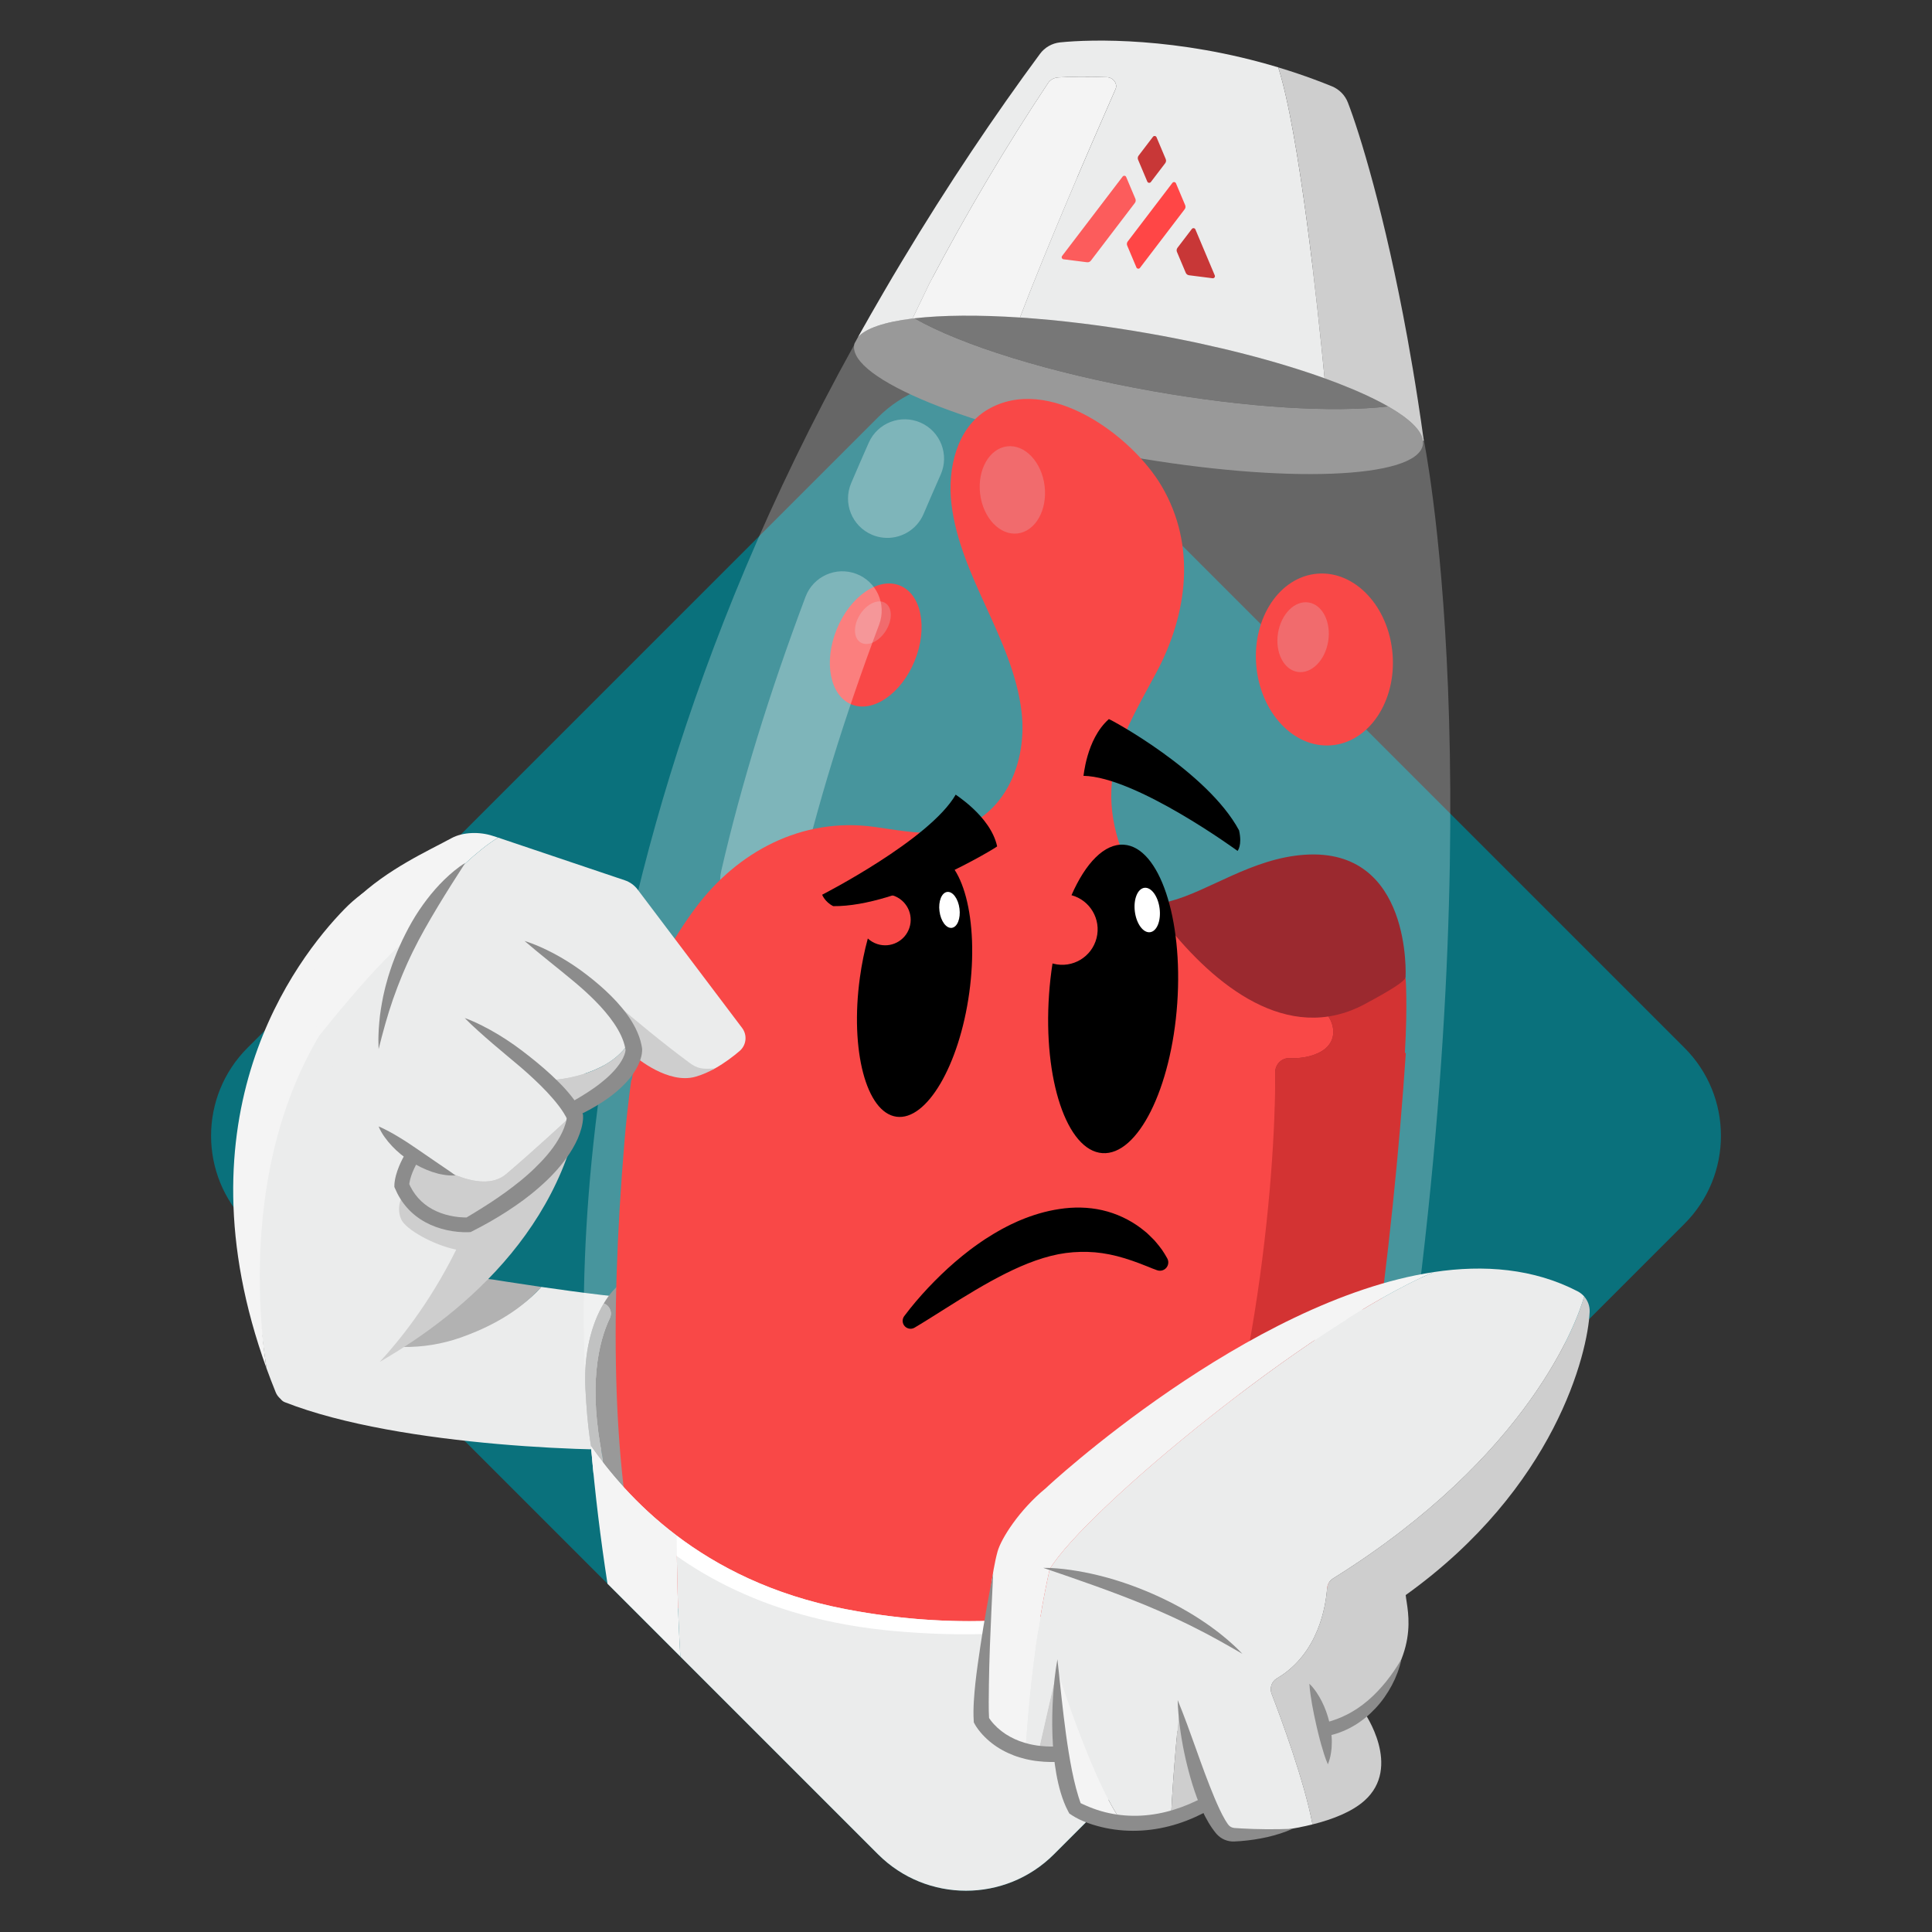 <?xml version="1.0" encoding="utf-8"?>
<!-- Generator: Adobe Illustrator 24.0.0, SVG Export Plug-In . SVG Version: 6.00 Build 0)  -->
<svg version="1.1" xmlns="http://www.w3.org/2000/svg" xmlns:xlink="http://www.w3.org/1999/xlink" x="0px" y="0px"
	 viewBox="0 0 1775.17 1775.17" style="enable-background:new 0 0 1775.17 1775.17;" xml:space="preserve">
<rect x="0" y="0" width="1775.17" height="1775.17" fill="#333333" stroke="none"/>
<style type="text/css">
	.st0{fill:#0A717C;}
	.st1{fill:#EBECEC;}
	.st2{fill:#B2B2B2;}
	.st3{opacity:0.25;fill:#FFFFFF;}
	.st4{fill:#999999;}
	.st5{opacity:0.5;fill:#EBECEC;}
	.st6{fill:#777777;}
	.st7{fill:#9B292F;}
	.st8{fill:#F94847;}
	.st9{fill:#F16B6D;}
	.st10{opacity:0.3;fill:#FFFFFF;}
	.st11{fill:#F4F4F4;}
	.st12{fill:#CECECE;}
	.st13{fill:#FC5C5C;}
	.st14{fill:#C83737;}
	.st15{fill:#FF4646;}
	.st16{fill:#D33333;}
	.st17{fill:#FFFFFF;}
	.st18{fill:none;}
	.st19{fill:#8C8C8C;}
</style>
<g id="Rombo">
	<path class="st0" d="M806.76,383.42L227.42,962.76c-44.64,44.64-44.64,117.02,0,161.66l579.34,579.34
		c44.64,44.64,117.02,44.64,161.66,0l579.34-579.34c44.64-44.64,44.64-117.02,0-161.66L968.42,383.42
		C923.78,338.78,851.4,338.78,806.76,383.42z"/>
</g>
<g id="Brazo_der">
	<g>
		<path class="st1" d="M614.45,1203.5c-1.02-5.08-5.38-8.79-10.56-9.02c-27.82-1.22-72.91-7.15-106.53-12.02
			c-48.01,54.11-133.78,41.12-133.78,41.12l-50.93,2.45c-22.34,19.92-42.62,39.06-53.56,49.52c-4.09,3.91-2.74,10.73,2.53,12.8
			c106.75,41.95,300.61,46.37,346.05,42.8c6.45-0.51,11.6-5.6,12.16-12.04C624.69,1264.06,618.01,1221.18,614.45,1203.5z"/>
		<path class="st2" d="M497.37,1182.46c-25.32-3.67-44.13-6.73-44.13-6.73c-58.49-7.96-106.9,20.26-140.58,50.3l5.78,2.1
			c33.74,12.26,70.74,12.81,104.61,0.93C448.57,1220.11,476.79,1205.65,497.37,1182.46z"/>
	</g>
</g>
<g id="Capa_3">
	<path class="st3" d="M542.98,1328.87c0,0-69.49-450.08,241.91-1012.08l9.31-17.44l170.85-120.86
		c71.48-54.87,174.67-36.36,222.61,39.94L1302.31,386l5.56,16.43c0,0,66.47,316-18.6,891.66l-178.68,305.4l-444.19-40.17
		L542.98,1328.87z"/>
	<g>
		<path class="st4" d="M592.5,1170.71c-14.22-0.04-27.71,10.15-37.76,26.91c0.31,0.11,0.62,0.24,0.93,0.39
			c4.92,2.34,7,8.23,4.66,13.14c-10.45,21.92-20.06,62.08-6.51,128.97c0.93,4.59-1.5,9.07-5.59,10.93
			c9.3,28.61,23.96,28.97,43.69,29.02c30.43,0.08,55.22-46.72,55.38-104.53C647.47,1217.73,622.93,1170.79,592.5,1170.71z"/>
		<path class="st4" d="M553.82,1340.12c-13.55-66.89-3.94-107.05,6.51-128.97c2.34-4.91,0.26-10.8-4.66-13.14
			c-0.31-0.15-0.62-0.28-0.93-0.39c-11.46,19.11-18.43,46.76-16.88,77.52c1.85,36.58,5.32,60.39,10.36,75.9
			C552.33,1349.19,554.75,1344.71,553.82,1340.12z"/>
		<path class="st5" d="M553.82,1340.12c-13.55-66.89-3.94-107.05,6.51-128.97c2.34-4.91,0.26-10.8-4.66-13.14
			c-0.31-0.15-0.62-0.28-0.93-0.39c-11.46,19.11-18.43,46.76-16.88,77.52c1.85,36.58,5.32,60.39,10.36,75.9
			C552.33,1349.19,554.75,1344.71,553.82,1340.12z"/>
	</g>
	<path class="st4" d="M1307.44,405.07c0.13,1.27,0.12,2.56-0.11,3.79c-5.5,31.14-126.88,35.75-271.17,10.33
		c-144.26-25.42-256.76-71.25-251.29-102.4c0.07-0.39,0.15-0.78,0.26-1.16c-0.03-0.04,0-0.03,0.04-0.06c1-1.88,2.06-3.75,3.08-5.62
		c7.34-8.56,25.65-14.43,51.96-17.48c42.74,24.5,124.13,50.19,219.4,67c87.1,15.36,165.89,19.75,215.83,13.96
		C1294.84,384.54,1306.3,395.39,1307.44,405.07z"/>
	<path class="st6" d="M1275.45,373.42c-49.94,5.79-128.73,1.41-215.83-13.96c-95.27-16.81-176.66-42.5-219.4-67
		c49.94-5.76,128.73-1.37,215.83,13.99C1151.31,323.23,1232.7,348.95,1275.45,373.42z"/>
	<g>
		<path class="st7" d="M1291.49,897.8c0,0,6.24-119.13-92.73-112.44c-97.11,6.57-159.01,121.22-223.4-41.11l-29.51,151.91
			l230.53,147.82l85.38-26.11L1291.49,897.8z"/>
	</g>
	
		<ellipse transform="matrix(0.378 -0.926 0.926 0.378 -48.825 1113.622)" class="st8" cx="804.74" cy="593.16" rx="58.97" ry="38.63"/>
	
		<ellipse transform="matrix(0.535 -0.845 0.845 0.535 -110.407 943.668)" class="st9" cx="801.88" cy="572.11" rx="21.39" ry="14.01"/>
	
		<ellipse transform="matrix(0.997 -0.081 0.081 0.997 -45.073 100.534)" class="st8" cx="1216.54" cy="605.79" rx="62.82" ry="79.09"/>
	<path class="st10" d="M694.05,844.5c-1.42-0.15-2.84-0.39-4.27-0.72c-19.46-4.47-31.61-23.87-27.14-43.33
		c18.07-78.68,44.15-163.51,77.49-252.11c7.03-18.69,27.89-28.13,46.57-21.1c18.69,7.03,28.13,27.88,21.1,46.57
		c-32.21,85.59-57.34,167.29-74.69,242.83C728.96,834.68,712,846.44,694.05,844.5z"/>
	<path class="st10" d="M811.47,494.03c-3.47-0.37-6.94-1.26-10.31-2.7c-18.37-7.83-26.91-29.06-19.08-47.43
		c5.25-12.31,10.68-24.81,16.15-37.14c8.09-18.25,29.44-26.49,47.7-18.4c18.25,8.09,26.49,29.45,18.4,47.7
		c-5.32,12.02-10.62,24.19-15.73,36.19C842.2,487.24,826.87,495.69,811.47,494.03z"/>
	<g>
		<path class="st1" d="M973.92,38.96c-7.32,0.8-13.98,4.61-18.35,10.52c-41.25,55.85-84.49,119.98-126.83,190.55
			c-5.79,9.59-11.53,19.28-17.22,29.12c-7.82,13.37-15.57,26.98-23.27,40.79c7.17-8.37,24.84-14.16,50.22-17.27
			c7.68-15.98,15.44-32.11,15.54-32.29c33.82-64.31,70.47-126.19,109.04-184.12c2.03-3.05,5.47-4.91,9.42-5.14
			c9.61-0.54,24.88-0.97,44.72-0.17c5.74,0.23,9.94,6.05,7.81,10.88c-24.59,55.83-61.8,142.02-87.82,209.9
			c36.08,2.37,76.49,7.24,118.87,14.72c61.76,10.87,117.67,25.51,161.01,41.12c-6.6-68.29-23.3-225.38-42.58-285.68
			C1081.63,33.91,1002.8,35.96,973.92,38.96z"/>
		<path class="st11" d="M1017.18,70.96c-19.84-0.8-35.11-0.37-44.72,0.17c-3.94,0.22-7.39,2.09-9.42,5.14
			c-38.57,57.93-75.22,119.81-109.04,184.12c-0.1,0.18-7.85,16.31-15.54,32.29c0.58-0.07,1.16-0.14,1.74-0.21
			c25.64-2.96,58.89-3.23,96.95-0.73c26.02-67.88,63.24-154.07,87.82-209.9C1027.12,77,1022.93,71.19,1017.18,70.96z"/>
		<path class="st12" d="M1220.06,380.03L1220.06,380.03C1220.06,380.09,1220.06,380.09,1220.06,380.03z"/>
		<path class="st12" d="M1275.45,373.42c19.4,11.11,30.85,21.97,31.99,31.64l0.77-0.12c-1.69-12.51-3.49-24.67-5.32-36.5
			c-3.13-20.3-6.41-39.63-9.73-57.93c-20.81-114.3-44.23-189.31-54.68-216.25c-2.63-6.86-8.03-12.27-14.81-15.02
			c-10.6-4.3-21.1-8.19-31.47-11.68c-5.96-2.01-11.87-3.89-17.73-5.66c19.27,60.3,35.98,217.38,42.58,285.68
			c4.35,1.57,8.57,3.14,12.66,4.72C1247.74,359.29,1263.19,366.41,1275.45,373.42z"/>
	</g>
	
		<ellipse transform="matrix(0.157 -0.988 0.988 0.157 430.049 1676.623)" class="st9" cx="1197.57" cy="586.29" rx="32.29" ry="23.35"/>
	<g>
		<g>
			<path class="st13" d="M1031.51,162.24l-55.61,72.93c-0.89,1.17-0.18,2.87,1.28,3.06l21.63,2.74c1.35,0.17,2.7-0.39,3.52-1.48
				l40.41-53c0.83-1.09,1.02-2.54,0.48-3.81l-8.45-20.03C1034.22,161.3,1032.4,161.07,1031.51,162.24z"/>
		</g>
		<g>
			<path class="st14" d="M1095.08,210.39l-13.18,17.29c-0.83,1.09-1.02,2.54-0.48,3.81l8.06,19.11c0.53,1.26,1.69,2.14,3.04,2.31
				l21.64,2.75c1.46,0.19,2.58-1.28,2-2.64l-17.79-42.2C1097.8,209.45,1095.97,209.22,1095.08,210.39z"/>
		</g>
		<g>
			<path class="st15" d="M1077.23,168.04l-41.04,53.83c-0.83,1.09-1.02,2.54-0.48,3.81l8.45,20.03c0.57,1.35,2.39,1.59,3.28,0.42
				l41.04-53.83c0.83-1.09,1.02-2.54,0.48-3.81l-8.45-20.03C1079.94,167.1,1078.12,166.87,1077.23,168.04z"/>
		</g>
		<g>
			<path class="st14" d="M1071.1,146.14l-8.45-20.03c-0.57-1.35-2.39-1.59-3.28-0.42l-13.18,17.29c-0.83,1.09-1.02,2.54-0.48,3.81
				l8.45,20.03c0.57,1.35,2.39,1.59,3.28,0.42l13.18-17.29C1071.45,148.86,1071.64,147.41,1071.1,146.14z"/>
		</g>
	</g>
	<g>
		<path class="st8" d="M1134.59,1425.59c31.37-189.98,37.54-341.58,37.12-440.41c-0.03-7.37,6.09-13.38,13.45-12.97
			c11.98,0.66,24.85-2.38,32.43-8.62c9.92-8.17,8.93-20.43,3.02-29.62c-68.69,10.49-131.38-56.45-168.48-111.37
			c-20.7-30.65-34.3-67.57-30.43-104.35c3.82-36.25,23.8-68.42,40.94-100.59c28.63-53.73,36.66-116.59,4.8-170.85
			c-27.49-46.81-104.17-103.33-160.01-70.45c-28.25,16.63-37.09,54.18-33.22,86.73c3.98,33.45,18.16,64.71,32.16,95.34
			c14.01,30.63,28.21,61.88,32.23,95.32c6.28,52.14-20.75,107.87-78.09,111.28c-19.08,1.14-38.05-2.62-56.98-5.25
			c-67.17-9.31-126.36,23.39-164.18,74.04c-19.09,25.56-40.97,62.19-47.46,93.8c-4.66,22.7-8.35,43.96-11.25,63.98
			c-0.22,0.36-0.44,0.72-0.66,1.08c-2.68,19.68-4.72,38.31-6.18,55.78c-14.26,170.61-10.08,307.29,15.35,409.41
			c22.72,14.89,49.53,28.67,80.94,39.76c63.59,44.97,145.05,61.98,145.76,62.92c207.02,45.96,297.87-41.7,296.48-40.58
			c2.69-4.5,5.31-8.99,7.92-13.47c2.42-0.57,4.81-1.15,7.18-1.73C1127.06,1484.02,1129.25,1457.93,1134.59,1425.59z"/>
		<path class="st16" d="M1247.71,1340.76c1.97-9.88,3.87-19.66,5.66-29.31c2.36-12.82,4.66-26.01,6.82-39.28
			c-0.02-0.49-0.27-4.73-0.27-4.73l0.46-3.23c15.56-109.52,25.4-208.74,31.33-296.83c-0.29,0.07-0.58,0.13-0.87,0.2
			c2.59-44.44,0.65-69.77,0.65-69.79c0.27,4.91-30.95,21.17-35.48,23.71c-11.91,6.69-23.74,10.68-35.4,12.47
			c5.92,9.19,6.91,21.44-3.02,29.62c-7.58,6.24-20.45,9.28-32.43,8.62c-7.36-0.41-13.48,5.6-13.45,12.97
			c0.42,98.83-19.12,326.41-96.12,495.41c-13.59,29.83,51.47,3.43,51.86,24.19c33.12-8.18,62.35-18.08,87.56-29.12
			C1227.72,1430.87,1238.58,1386.06,1247.71,1340.76z"/>
	</g>
	<g>
		<path class="st1" d="M1285.69,1317.41c1.74-9.45,3.4-18.81,4.96-28.08c2.53-14.96,2.4-30.34-1.33-45.05
			c-5.52-21.83-16.74-37.13-32.16-40.47c-29.71-6.47-63.8,34.08-76.06,90.57c-7.92,36.4-4.85,70.54,6.26,91.94
			c-12.8,16.01-39.59,36.91-78.14,55.73c-73.37,35.81-189.36,64.02-332.63,36.41c-66.77-12.87-117.2-39.04-154.86-67.51
			c0.17,28.91,0.88,68.75,3.4,111.2l181.62,181.62c44.64,44.64,117.02,44.64,161.66,0l298.93-298.93
			c4.61-19.57,8.79-38.78,12.59-57.63C1281.95,1337.16,1283.88,1327.22,1285.69,1317.41z"/>
	</g>
	
		<ellipse transform="matrix(0.993 -0.119 0.119 0.993 -46.867 113.487)" class="st9" cx="929.96" cy="450.47" rx="29.84" ry="40.3"/>
	<g>
		<path class="st17" d="M811.75,1497.66c2.28,0.25,4.59,0.48,6.91,0.7c138.31,13.02,233.41-15.34,288.83-41.42
			c60.98-28.7,88.74-60.75,89.89-62.1c3.37-3.95,4.08-9.55,1.85-14.23c-1.58-3.31-37.84-82.03,34.54-157.58
			c4.28-4.47,4.77-11.17,1.57-16.17c-23.01,10.9-44.91,44.61-54.22,87.5c-7.92,36.4-4.85,70.54,6.26,91.94
			c-37.17,46.47-192.22,134.26-410.78,92.14c-134.27-25.88-202.46-105.53-233.61-149.58c0.71,8.35,1.49,16.63,2.3,24.88
			c7.46,10.52,16.4,21.72,27.05,33.09C613,1430.24,687.35,1484.26,811.75,1497.66z"/>
	</g>
	<path class="st11" d="M621.74,1410.94c-38.07-28.78-63.1-59.93-78.76-82.07c3.72,43.6,8.94,85.83,15.19,126.3l66.97,66.97
		C622.62,1479.68,621.91,1439.85,621.74,1410.94z"/>
</g>
<g id="Ceja_1">
	<path d="M1137.11,781.84c0,0-93.23-68.18-141.67-68.99c0.31,1.88,2.14-33.26,23.4-52.12c0.94-0.15,90.53,48.04,119.64,102.24
		C1141.57,776.72,1137.11,781.84,1137.11,781.84z"/>
</g>
<g id="Ceja_2">
	<path d="M755.42,822.1c0,0,98.98-50.61,122.73-92.02c-1.77-0.63,31.99,19.43,38.05,47.6c-0.32,0.89-89.99,55.58-150.61,54.91
		C757.88,828.72,755.42,822.1,755.42,822.1z"/>
</g>
<g id="Ojos">
	<g>
		<path d="M1032.7,776.14c-17.9-1.25-35.27,16.84-48.19,46.39c17.1,4.63,27.39,22.13,23.04,39.37c-4.4,17.43-22.1,28-39.53,23.6
			c-0.32-0.08-0.62-0.17-0.94-0.26c-1.43,9.17-2.51,18.69-3.19,28.47c-5.48,78.25,16.45,143.53,48.98,145.81
			c32.53,2.28,63.33-59.31,68.81-137.56C1087.16,843.69,1065.23,778.41,1032.7,776.14z"/>
		
			<ellipse transform="matrix(0.992 -0.127 0.127 0.992 -97.401 140.075)" class="st17" cx="1053.69" cy="836.58" rx="11.46" ry="20.56"/>
	</g>
	<g>
		<path d="M856.96,784.25c-15.36-2.11-31.38,12.58-44.19,37.43c2.57-0.06,5.2,0.3,7.79,1.14c12.32,4,19.06,17.23,15.06,29.54
			c-4,12.32-17.23,19.06-29.54,15.06c-3.35-1.09-6.29-2.86-8.71-5.12c-3.07,11.24-5.55,23.31-7.29,35.95
			c-9.18,66.78,5.88,124.01,33.63,127.82c27.76,3.82,57.7-47.23,66.88-114C899.78,845.29,884.72,788.07,856.96,784.25z"/>
		
			<ellipse transform="matrix(0.992 -0.127 0.127 0.992 -98.838 117.081)" class="st17" cx="872" cy="836.39" rx="9.27" ry="16.63"/>
	</g>
</g>
<g id="Boca">
	<path d="M830.82,1209.31c6.79-9.11,14.17-17.71,21.95-26.02c7.81-8.27,16.02-16.25,24.77-23.78c4.35-3.79,8.9-7.39,13.51-10.97
		c2.36-1.73,4.68-3.5,7.09-5.17c2.43-1.66,4.81-3.39,7.3-5c2.52-1.57,5-3.19,7.57-4.71c2.6-1.49,5.15-3.05,7.8-4.48
		c2.69-1.38,5.33-2.83,8.08-4.15l4.16-1.92c1.39-0.64,2.76-1.3,4.21-1.86c11.34-4.78,23.5-8.49,36.31-10.39
		c12.77-1.96,26.3-1.86,39.27,1.11c12.96,2.97,25.14,8.74,35.32,16.4l3.74,2.96l1.83,1.5l1.72,1.63c1.14,1.08,2.25,2.19,3.35,3.29
		l1.65,1.65c0.55,0.55,1.02,1.18,1.53,1.76c1.98,2.39,3.99,4.72,5.73,7.25c1.72,2.56,3.35,5.15,4.81,7.84
		c2.03,3.71,0.66,8.36-3.05,10.39c-1.96,1.07-4.18,1.2-6.14,0.53l-0.66-0.23c-2.72-0.94-5.27-1.97-7.74-3.03
		c-1.23-0.55-2.51-0.97-3.75-1.45c-1.25-0.46-2.45-0.97-3.66-1.45c-4.86-1.84-9.6-3.5-14.25-4.91c-9.3-2.83-18.22-4.65-27.09-5.44
		c-8.87-0.73-17.74-0.56-26.87,0.62c-9.11,1.22-18.37,3.63-27.65,6.89c-18.59,6.54-37.08,16.36-55.46,27.19
		c-9.19,5.44-18.4,11.15-27.64,17c-9.27,5.82-18.56,11.79-28.21,17.51l-0.02,0.01c-3.44,2.04-7.89,0.91-9.94-2.54
		C828.86,1214.75,829.13,1211.59,830.82,1209.31z"/>
</g>
<g id="ante_brazo_der">
	<path class="st1" d="M475.59,897.59l-14.86-51.7c-9.56-9.16-20.11-17.54-31.74-24.6c-11.87,9.07-34.72,14.58-50.4,25.3
		c-172.86,118.22-143.51,346.68-133.69,410.73c2.61,7.21,5.4,14.5,8.39,21.87c3.14,7.75,11.94,11.56,19.76,8.56
		c15.93-6.12,43.88-17.96,75.83-36.42C384.87,1212.6,502.2,1085.58,475.59,897.59z"/>
	<path class="st11" d="M387.79,850.93c15.68-10.72,29.33-20.58,41.2-29.64c-17.49-10.62-37.39-18.26-59.92-21.1l-19.83,10.56
		c-12.07,6.42-23.09,14.64-32.63,24.42c-45.25,46.41-155.7,190.08-71.7,422.15C235.08,1193.27,214.93,969.15,387.79,850.93z"/>
	<path class="st12" d="M536.97,977.39c-4.64-16.95-27.27-84.56-76.24-131.5l-1.29,51.04c3.62,25.54,4.86,49.96,4.24,73.21
		l-71.1,88.46l-21.99,38.99c-0.21-0.23-7.18,10.72-2.01,22.65c4.11,9.47,29.72,23.68,50.6,27.98
		c-24.95,50.52-54.17,85.76-70.31,103.12c78.43-45.34,180.93-130.6,188.62-269.06C537.59,980.62,537.4,978.98,536.97,977.39z"/>
</g>
<g id="Mano_Der">
	<path class="st11" d="M379.96,863.04l19.48-37.28l14.73-19.21c0,0,23.51-25.05,43.56-36.93l-5.1-1.62
		c-11.61-3.83-27.1-3.72-37.83,2.14c-41.07,22.46-154.2,68.57-121.63,181.77v0C293.17,951.92,348.28,886.49,379.96,863.04z"/>
	<g>
		<g>
			<path class="st18" d="M523.88,1018.08c-1.09,0.63-1.7,0.97-1.7,0.97c1.58,1.23,3.07,2.95,4.37,4.73c0.28-0.26,0.43-0.4,0.43-0.4
				L523.88,1018.08z"/>
			<path class="st1" d="M681.87,944.51l-96.01-127.2c-3-3.98-7.15-6.95-11.88-8.51l-116.25-39.18
				c-20.05,11.88-43.56,36.93-43.56,36.93l-14.73,19.21l-19.55,32.28c-31.67,23.45-86.72,93.88-86.72,93.88v0
				c6.1,19.56,18.28,41.51,35.94,63.85c0,0,27.48,33.62,54.62,43.23c0,0-0.2,0.31-0.55,0.87c12.34,8.86,58.04,39.1,81.83,18.98
				c25.87-21.87,57.53-51.34,61.53-55.08c-1.3-1.78-2.79-3.5-4.37-4.73c0,0,0.61-0.34,1.7-0.97l-15.08-25.84
				c0,0,46.97-2.66,67.56-31.96l2.65-0.93c-6.07-15.5-11.06-27.96-11.06-27.96s50.65,70.19,89.08,50.26
				c8.8-4.93,16.65-10.92,22.51-15.92C685.8,960.39,686.84,951.09,681.87,944.51z"/>
			<path class="st12" d="M379.4,1107.07c10.98,11.34,26.49,18.96,35.37,22.71c4.33,1.82,9.27,1.45,13.29-0.98
				c17.63-10.66,68.24-43.91,99.88-91.57c2.25-3.38,2.32-7.8,0.13-11.22c-0.47-0.74-0.99-1.49-1.53-2.24
				c-4,3.74-35.66,33.21-61.53,55.08c-23.8,20.12-69.5-10.12-81.83-18.98C380.03,1065.03,364.76,1091.95,379.4,1107.07z"/>
			<path class="st12" d="M508.79,992.24l15.08,25.84c9.79-5.64,58.6-34.58,56.59-49.86c0,0,0.23,0.21,0.62,0.55
				c-0.29-3.32-0.84-6.24-1.74-8.53c-0.12-0.3-0.23-0.59-0.35-0.88l-2.65,0.93C555.76,989.57,508.79,992.24,508.79,992.24z"/>
		</g>
		<path class="st12" d="M533.59,893.59c0,0,39.54,50.74,45.76,66.65c0.9,2.29,1.45,5.21,1.74,8.53
			c4.48,3.88,32.97,27.41,57.68,20.63c6.31-1.73,12.48-4.51,18.25-7.75c-11.43,0.93-16.2,0.28-23.43-5.07
			C583.59,939.59,533.59,893.59,533.59,893.59z"/>
	</g>
	<path class="st19" d="M427.47,792.9c-8.88,13.73-17.32,27.02-25.44,40.51c-8.07,13.48-15.93,27.02-22.79,41.11l-2.54,5.3
		l-2.46,5.34c-0.84,1.77-1.58,3.59-2.36,5.39c-0.78,1.8-1.61,3.58-2.32,5.41c-3.02,7.25-5.77,14.62-8.41,22.06
		c-5.18,14.92-9.35,30.24-13.27,45.95c-0.09-2.02-0.11-4.04-0.16-6.07c-0.05-2.03-0.07-4.06,0.02-6.08
		c0.15-4.05,0.29-8.12,0.72-12.15c0.64-8.12,2.03-16.15,3.61-24.16c0.94-3.96,1.74-7.99,2.89-11.9c0.55-1.97,1.06-3.95,1.65-5.91
		l1.86-5.85c1.27-3.89,2.64-7.75,4.14-11.56l2.26-5.71l2.47-5.62c0.8-1.88,1.7-3.72,2.57-5.58c0.87-1.85,1.77-3.69,2.72-5.51
		c1.86-3.65,3.78-7.27,5.83-10.81c4.07-7.11,8.66-13.91,13.61-20.43c4.96-6.51,10.35-12.69,16.21-18.41
		c2.95-2.84,5.97-5.6,9.16-8.18C420.61,797.45,423.93,795,427.47,792.9z"/>
	<path class="st19" d="M426.98,935.39c5.54,1.94,10.81,4.39,15.99,6.97c5.18,2.6,10.22,5.42,15.17,8.4
		c4.94,2.99,9.77,6.17,14.49,9.49c4.71,3.34,9.32,6.84,13.86,10.44c9.1,7.19,17.98,14.73,26.34,23.07
		c4.19,4.16,8.24,8.53,12.02,13.28c3.77,4.75,7.34,9.84,10.2,15.77l0.62,1.29l0.06,1.43c0.04,1.04,0.01,1.35,0,1.95
		c-0.03,0.5-0.05,1.01-0.1,1.48c-0.08,0.96-0.22,1.86-0.35,2.77c-0.31,1.77-0.67,3.5-1.14,5.16c-0.91,3.33-2.08,6.49-3.4,9.54
		c-2.69,6.07-6.06,11.65-9.76,16.89c-7.45,10.44-16.22,19.54-25.61,27.69c-2.31,2.09-4.75,4-7.13,5.99
		c-2.43,1.92-4.86,3.83-7.33,5.68c-4.99,3.63-10.04,7.15-15.2,10.47c-10.31,6.65-20.96,12.68-31.83,18.16l-1.44,0.73l-1.29,0.08l0,0
		l-0.81,0.04l-0.7,0.02l-1.34,0.02c-0.89,0-1.76-0.01-2.63-0.04c-1.74-0.06-3.46-0.17-5.17-0.34c-3.43-0.33-6.83-0.87-10.2-1.62
		c-6.73-1.5-13.37-3.85-19.56-7.25c-6.19-3.38-11.9-7.83-16.64-13.17c-4.76-5.32-8.5-11.49-11.21-17.94l-0.53-1.26l0-1.26
		c0-0.8,0.03-1.08,0.06-1.54c0.03-0.43,0.08-0.81,0.12-1.22c0.1-0.77,0.2-1.53,0.33-2.26c0.25-1.48,0.58-2.88,0.94-4.28
		c0.73-2.77,1.66-5.42,2.69-8c1.02-2.59,2.22-5.06,3.46-7.49c0.62-1.21,1.3-2.39,1.96-3.58l2.09-3.48l11.47,7.19l-1.82,3.03
		c-0.56,1.03-1.15,2.05-1.68,3.08c-1.06,2.08-2.07,4.17-2.91,6.29c-0.85,2.12-1.59,4.26-2.15,6.39c-0.27,1.06-0.52,2.12-0.69,3.14
		c-0.1,0.52-0.16,1.01-0.22,1.49l-0.09,1.03l-0.53-2.52c2.2,5.23,5.14,10.04,8.83,14.17c3.68,4.14,8.11,7.6,13.04,10.3
		c4.93,2.71,10.36,4.65,15.99,5.91c2.82,0.63,5.69,1.08,8.57,1.36c1.44,0.14,2.88,0.24,4.31,0.28c0.71,0.02,1.43,0.04,2.13,0.03
		l1.03-0.02l0.87-0.04h0l-2.73,0.8c10.2-6.01,20.23-12.23,29.91-18.86c4.86-3.3,9.58-6.75,14.21-10.29c2.3-1.79,4.59-3.58,6.85-5.41
		c2.21-1.88,4.49-3.69,6.61-5.64c4.37-3.79,8.43-7.86,12.39-11.98c3.93-4.14,7.61-8.47,10.88-13c3.29-4.52,6.1-9.29,8.41-14.13
		c1.12-2.43,2.1-4.89,2.83-7.33c0.39-1.22,0.65-2.43,0.9-3.6c0.1-0.58,0.2-1.15,0.26-1.69c0.04-0.27,0.05-0.51,0.08-0.76l0.02-0.31
		l0-0.09l0-0.04l0.01,0.14l0.68,2.72c-2-4.42-4.88-8.86-8.12-13.11c-3.26-4.25-6.84-8.41-10.62-12.44
		c-3.77-4.03-7.75-7.94-11.83-11.77c-4.07-3.84-8.26-7.59-12.53-11.26c-4.27-3.67-8.63-7.26-12.97-10.88
		c-4.34-3.63-8.68-7.28-13-10.98c-4.31-3.71-8.61-7.47-12.86-11.32C435.3,943.5,431.07,939.59,426.98,935.39z"/>
	<path class="st19" d="M347.88,1035.01c3.54,1.44,6.73,3.1,9.9,4.78c3.14,1.7,6.18,3.45,9.14,5.27c5.96,3.6,11.63,7.4,17.24,11.27
		c5.62,3.88,11.24,7.64,16.88,11.59c5.66,3.94,11.45,7.62,17.48,12.1c-1.86,0.11-3.71,0.07-5.58-0.02
		c-1.88-0.04-3.69-0.34-5.51-0.65c-0.92-0.14-1.82-0.32-2.73-0.5l-1.37-0.27l-1.33-0.37c-1.78-0.47-3.53-1.02-5.3-1.57
		c-6.93-2.43-13.55-5.68-19.65-9.65c-6.1-3.97-11.77-8.54-16.75-13.84c-2.5-2.63-4.83-5.44-6.95-8.44
		c-0.53-0.75-1.04-1.52-1.55-2.28c-0.49-0.79-0.98-1.57-1.44-2.38C349.45,1038.46,348.58,1036.8,347.88,1035.01z"/>
	<path class="st19" d="M481.99,864.6c9.31,2.88,18.11,6.91,26.66,11.39c8.53,4.53,16.75,9.64,24.62,15.31
		c7.84,5.71,15.45,11.81,22.67,18.47c7.21,6.67,14.08,13.88,20.06,22.1c3.01,4.09,5.74,8.49,8.09,13.19
		c1.16,2.37,2.22,4.81,3.14,7.35c0.9,2.55,1.66,5.18,2.21,7.91c0.14,0.7,0.25,1.45,0.38,2.18l0.09,0.55l0.04,0.27l0.03,0.32
		l0.02,0.27l0.01,0.25c0.02,0.64,0,1.09-0.02,1.56c-0.1,1.82-0.38,3.36-0.73,4.87c-0.72,2.98-1.75,5.7-2.96,8.25
		c-2.44,5.08-5.56,9.51-8.99,13.5c-6.91,7.92-14.84,14.33-23.16,19.81c-4.15,2.76-8.41,5.3-12.74,7.63
		c-4.31,2.39-8.74,4.49-13.18,6.53l-6.02-12.13c8.13-4.48,16.06-9.19,23.48-14.41c3.73-2.58,7.25-5.39,10.62-8.27
		c3.36-2.89,6.5-5.96,9.27-9.2c2.72-3.26,5.16-6.66,6.88-10.14c0.86-1.73,1.52-3.49,1.95-5.13c0.2-0.8,0.34-1.61,0.37-2.17
		c0.01-0.12,0.01-0.27,0.01-0.22l0.04,0.4l-0.03-0.17l-0.06-0.33l-0.22-1.34c-0.37-1.95-0.92-3.9-1.54-5.86
		c-0.66-1.95-1.45-3.9-2.33-5.83c-1.82-3.85-4.01-7.64-6.52-11.31c-2.49-3.68-5.26-7.24-8.21-10.7c-2.94-3.47-6.05-6.84-9.3-10.1
		c-6.48-6.55-13.46-12.74-20.66-18.69C511.59,888.74,496.68,877.24,481.99,864.6z"/>
</g>
<g id="Mano_Iz">
	<path class="st12" d="M1253.59,1573.59c52.75-52.75,39.57-92.46,38-108c137.61-98.65,167.36-222.74,169.02-260.09
		c0.24-5.32-1.63-10.39-5.01-14.26c-6.58,22.59-49.6,145.97-230.86,259.15c-3.13,1.95-5.12,5.3-5.38,8.98
		c-1.13,15.83-7.73,60.2-46.11,82.76c-4.86,2.86-6.92,8.82-4.9,14.08c8.68,22.52,29.92,79.81,37.62,120.1
		c18.39-4.59,36.02-11.46,47.61-21.72C1288.59,1623.59,1253.59,1573.59,1253.59,1573.59z"/>
	<g>
		<path class="st12" d="M1075.98,1669.43c21.07-5.27,33.61-12.84,33.61-12.84l-26-86
			C1083.59,1570.59,1077.58,1630.62,1075.98,1669.43z"/>
		<path class="st12" d="M953.14,1613.61c12.8,0.63,22.45-2.02,22.45-2.02l-4-79L953.14,1613.61z"/>
	</g>
	<path class="st11" d="M1317.29,1168.84c-170.95,25.83-355.84,197.79-356.39,198.56c-24.2,19.78-41.01,46.19-44.32,58.19
		c-10.49,38.01-13.89,128.33-14.81,151.07c-0.14,3.42,0.73,6.81,2.55,9.7c10.21,16.2,24.58,23.19,37.74,25.88
		c6.37-106.04,22.52-170.65,22.52-170.65C997.54,1387.21,1202.92,1217.43,1317.29,1168.84z"/>
	<g>
		<path class="st18" d="M971.59,1532.59l-0.33,1.43c0,0,0.16,0.52,0.47,1.48L971.59,1532.59z"/>
		<path class="st1" d="M1449.55,1186.48c-40.41-20.91-85.82-24.66-132.26-17.65c-114.37,48.6-319.75,218.37-352.71,272.75
			c0,0-16.15,64.6-22.52,170.65c3.84,0.78,7.57,1.2,11.07,1.38l18.12-79.59l0,0l0,0l0.33-1.43l0.15,2.91
			c4.16,12.89,34.87,106.66,59.44,138.84c17.31,0.45,32.51-1.83,44.81-4.91c1.61-38.81,7.61-98.84,7.61-98.84l26,86
			c8,20,19,29,19,29s40.26,0,77.39-9.28c-7.7-40.29-28.94-97.58-37.62-120.1c-2.03-5.26,0.04-11.22,4.9-14.08
			c38.38-22.56,44.98-66.92,46.11-82.76c0.26-3.68,2.25-7.02,5.38-8.98c181.27-113.18,224.29-236.57,230.86-259.15
			C1453.93,1189.33,1451.9,1187.7,1449.55,1186.48z"/>
		<path class="st1" d="M975.59,1611.59c1.87,17.74,4.51,30.06,7.27,38.61l-8.27-58.44L975.59,1611.59z"/>
		<path class="st11" d="M971.26,1534.02L971.26,1534.02l0.33,36.57l3,21.17l-2.85-56.26
			C971.42,1534.54,971.26,1534.02,971.26,1534.02z"/>
		<path class="st11" d="M974.58,1591.76l8.27,58.44c6.09,18.92,12.73,19.39,12.73,19.39c12.59,3.05,24.52,4.46,35.59,4.75
			c-24.57-32.18-55.28-125.94-59.44-138.84L974.58,1591.76z"/>
		<polygon class="st11" points="971.26,1534.02 971.26,1534.02 971.26,1534.02 		"/>
	</g>
	<path class="st19" d="M958.59,1440.59c4.26-0.06,8.51,0.14,12.74,0.5c4.23,0.36,8.45,0.83,12.65,1.45
		c8.4,1.21,16.74,2.84,24.97,4.86c16.49,4.01,32.61,9.55,48.23,16.25c15.6,6.75,30.74,14.63,44.99,23.91
		c3.59,2.26,7.05,4.75,10.53,7.18l5.1,3.81l2.54,1.92l2.47,2.01c1.65,1.34,3.3,2.66,4.91,4.04c1.6,1.39,3.19,2.8,4.76,4.22
		c1.59,1.39,3.13,2.86,4.63,4.35c1.5,1.5,3.02,2.97,4.48,4.5c-14.67-8.45-29.1-16.72-43.98-24.09l-5.56-2.79l-5.6-2.69
		c-3.71-1.84-7.5-3.51-11.24-5.27c-7.52-3.45-15.13-6.7-22.75-9.9c-15.3-6.28-30.78-12.14-46.41-17.76
		C990.39,1451.44,974.64,1446.1,958.59,1440.59z"/>
	<path class="st19" d="M1082.09,1562.09c6.21,15.09,11.59,30.22,16.98,45.25c5.33,15.03,10.77,29.97,16.76,44.33
		c1.54,3.57,3.02,7.13,4.68,10.57c1.59,3.46,3.34,6.8,5.17,9.94c0.47,0.77,0.94,1.54,1.43,2.28c0.24,0.38,0.49,0.73,0.74,1.09
		l0.61,0.88c0.59,0.84,1.38,1.57,2.33,2.11c0.96,0.54,1.99,0.9,3.2,1.04l5.87,0.39c15.73,0.91,31.54,1.02,47.86,0.35
		c-7.46,3.4-15.35,5.78-23.34,7.65c-8.01,1.8-16.16,3.02-24.37,3.67c-2.05,0.18-4.11,0.29-6.18,0.38c-2.8,0.09-5.78-0.42-8.47-1.56
		c-2.71-1.12-5.21-2.85-7.25-5.05c-0.24-0.27-0.53-0.58-0.72-0.82l-0.54-0.66c-0.36-0.44-0.72-0.89-1.05-1.33
		c-0.69-0.89-1.33-1.79-1.98-2.69c-5-7.24-8.66-14.8-11.83-22.47c-3.17-7.66-5.7-15.47-7.98-23.31c-2.24-7.85-4.22-15.74-5.88-23.69
		c-1.66-7.95-3.02-15.95-4.06-24c-0.52-4.03-0.97-8.06-1.3-12.12c-0.19-2.02-0.33-4.05-0.44-6.09
		C1082.19,1566.17,1082.11,1564.13,1082.09,1562.09z"/>
	<path class="st19" d="M971.59,1524.59l3.72,34.62c1.26,11.48,2.59,22.9,4.15,34.22c1.56,11.32,3.34,22.56,5.52,33.57
		c2.25,10.98,4.89,21.82,8.69,31.75l-2.41-2.78l0,0c0.09,0.03,0.4,0.19,0.63,0.3l0.77,0.38l1.61,0.76c1.08,0.52,2.2,1.02,3.32,1.5
		c2.24,1.01,4.54,1.91,6.86,2.78c4.65,1.74,9.45,3.13,14.33,4.19c9.77,2.13,19.84,2.9,29.87,2.35c10.03-0.55,20.02-2.39,29.7-5.38
		c9.69-2.95,19.1-6.99,28.11-11.89l6.24,11.2c-9.59,5.44-19.72,10.08-30.34,13.48c-10.61,3.39-21.69,5.56-32.9,6.28
		c-11.21,0.72-22.54-0.03-33.59-2.32c-5.53-1.15-10.98-2.67-16.32-4.6c-2.67-0.96-5.29-2.09-7.88-3.31
		c-1.29-0.64-2.56-1.31-3.83-2.02c-0.64-0.36-1.26-0.75-1.9-1.14l-0.96-0.61l-1.07-0.74l0,0l-1.35-0.83l-1.06-1.96
		c-3-5.54-5.07-11.34-6.86-17.14c-0.86-2.91-1.61-5.83-2.31-8.75c-0.67-2.93-1.25-5.86-1.78-8.79c-2.11-11.73-3.1-23.51-3.53-35.24
		c-0.2-5.87-0.28-11.73-0.16-17.58c0.11-5.85,0.28-11.69,0.68-17.53C968.3,1547.73,969.46,1536.1,971.59,1524.59z"/>
	<path class="st19" d="M912.57,1445.48l-1.62,33.94l-1.43,33.89c-0.21,5.64-0.39,11.28-0.54,16.92l-0.34,16.87
		c-0.1,5.61-0.17,11.2-0.17,16.75c-0.01,5.52,0.03,11.08,0.37,16.23v0l-0.75-2.7c-0.03-0.07,0.01,0.02,0.04,0.07l0.1,0.18l0.25,0.41
		c0.17,0.28,0.37,0.59,0.56,0.88c0.4,0.6,0.83,1.21,1.28,1.81c0.9,1.2,1.9,2.38,2.93,3.51c2.09,2.27,4.38,4.39,6.86,6.31
		c4.94,3.85,10.56,6.88,16.51,9.14c2.98,1.14,6.07,2.02,9.19,2.8c1.59,0.31,3.14,0.72,4.75,0.95l2.4,0.4l2.42,0.29
		c6.47,0.76,13.08,0.84,19.7,0.37l1.01,14.16c-7.38,0.53-14.88,0.45-22.36-0.43l-2.8-0.34l-2.8-0.46c-1.87-0.27-3.72-0.74-5.57-1.12
		c-3.69-0.92-7.36-1.97-10.95-3.34c-7.17-2.72-14.05-6.42-20.2-11.21c-3.08-2.38-5.96-5.04-8.63-7.93
		c-1.33-1.46-2.61-2.96-3.81-4.57c-0.6-0.8-1.19-1.63-1.76-2.49c-0.28-0.44-0.57-0.87-0.85-1.34l-0.43-0.72l-0.22-0.39l-0.27-0.51
		l-0.67-1.25l-0.08-1.45v0c-0.4-6.13-0.22-11.9,0.09-17.68c0.34-5.76,0.84-11.46,1.46-17.13c1.24-11.35,2.91-22.59,4.57-33.82
		c0.86-5.61,1.7-11.22,2.63-16.82l2.87-16.77c0.97-5.59,1.96-11.17,3.03-16.74C910.38,1456.6,911.43,1451.03,912.57,1445.48z"/>
	<path class="st19" d="M1203.09,1547.09c2.51,2.35,4.56,5.01,6.45,7.73c0.93,1.37,1.82,2.77,2.65,4.2c0.83,1.42,1.59,2.88,2.37,4.34
		c2.95,5.88,5.19,12.08,6.75,18.47c0.83,3.18,1.37,6.43,1.83,9.69c0.21,1.63,0.32,3.29,0.43,4.93c0.05,0.82,0.1,1.65,0.13,2.47
		c0.02,0.83-0.01,1.66-0.02,2.49c-0.01,1.66-0.1,3.32-0.19,4.96l-0.3,2.49l-0.37,2.48l-0.45,2.46c-0.22,0.82-0.41,1.64-0.65,2.46
		c-0.45,1.63-1,3.25-1.65,4.84c-2.81-6.36-4.39-12.41-6.2-18.43l-0.6-2.25c-0.22-0.75-0.43-1.5-0.63-2.25c-0.41-1.5-0.76-3-1.13-4.5
		c-0.8-2.99-1.43-6-2.15-9.01c-1.38-6.02-2.6-12.09-3.75-18.28C1204.55,1560.14,1203.51,1553.89,1203.09,1547.09z"/>
	<path class="st19" d="M1287.59,1524.59c-0.74,4.18-2.02,8.25-3.5,12.25c-0.75,1.99-1.56,3.97-2.44,5.93
		c-0.89,1.95-1.84,3.87-2.83,5.78c-4.07,7.57-9.04,14.77-15.07,21.15c-3.02,3.17-6.18,6.27-9.68,8.99
		c-3.48,2.74-7.11,5.34-11.03,7.5c-3.87,2.23-7.95,4.13-12.16,5.66c-4.19,1.6-8.55,2.68-12.94,3.53l-2.45-12
		c3.75-1,7.51-1.93,11.13-3.29c1.84-0.61,3.61-1.37,5.41-2.08c0.89-0.38,1.76-0.81,2.64-1.21c0.89-0.39,1.77-0.79,2.62-1.25
		l2.59-1.33l2.53-1.46c0.86-0.46,1.68-0.99,2.51-1.51c0.82-0.53,1.68-1.01,2.47-1.59c3.26-2.18,6.4-4.59,9.43-7.15
		c6.04-5.16,11.61-11.03,16.73-17.39C1278.66,1538.72,1283.38,1531.91,1287.59,1524.59z"/>
</g>
</svg>
